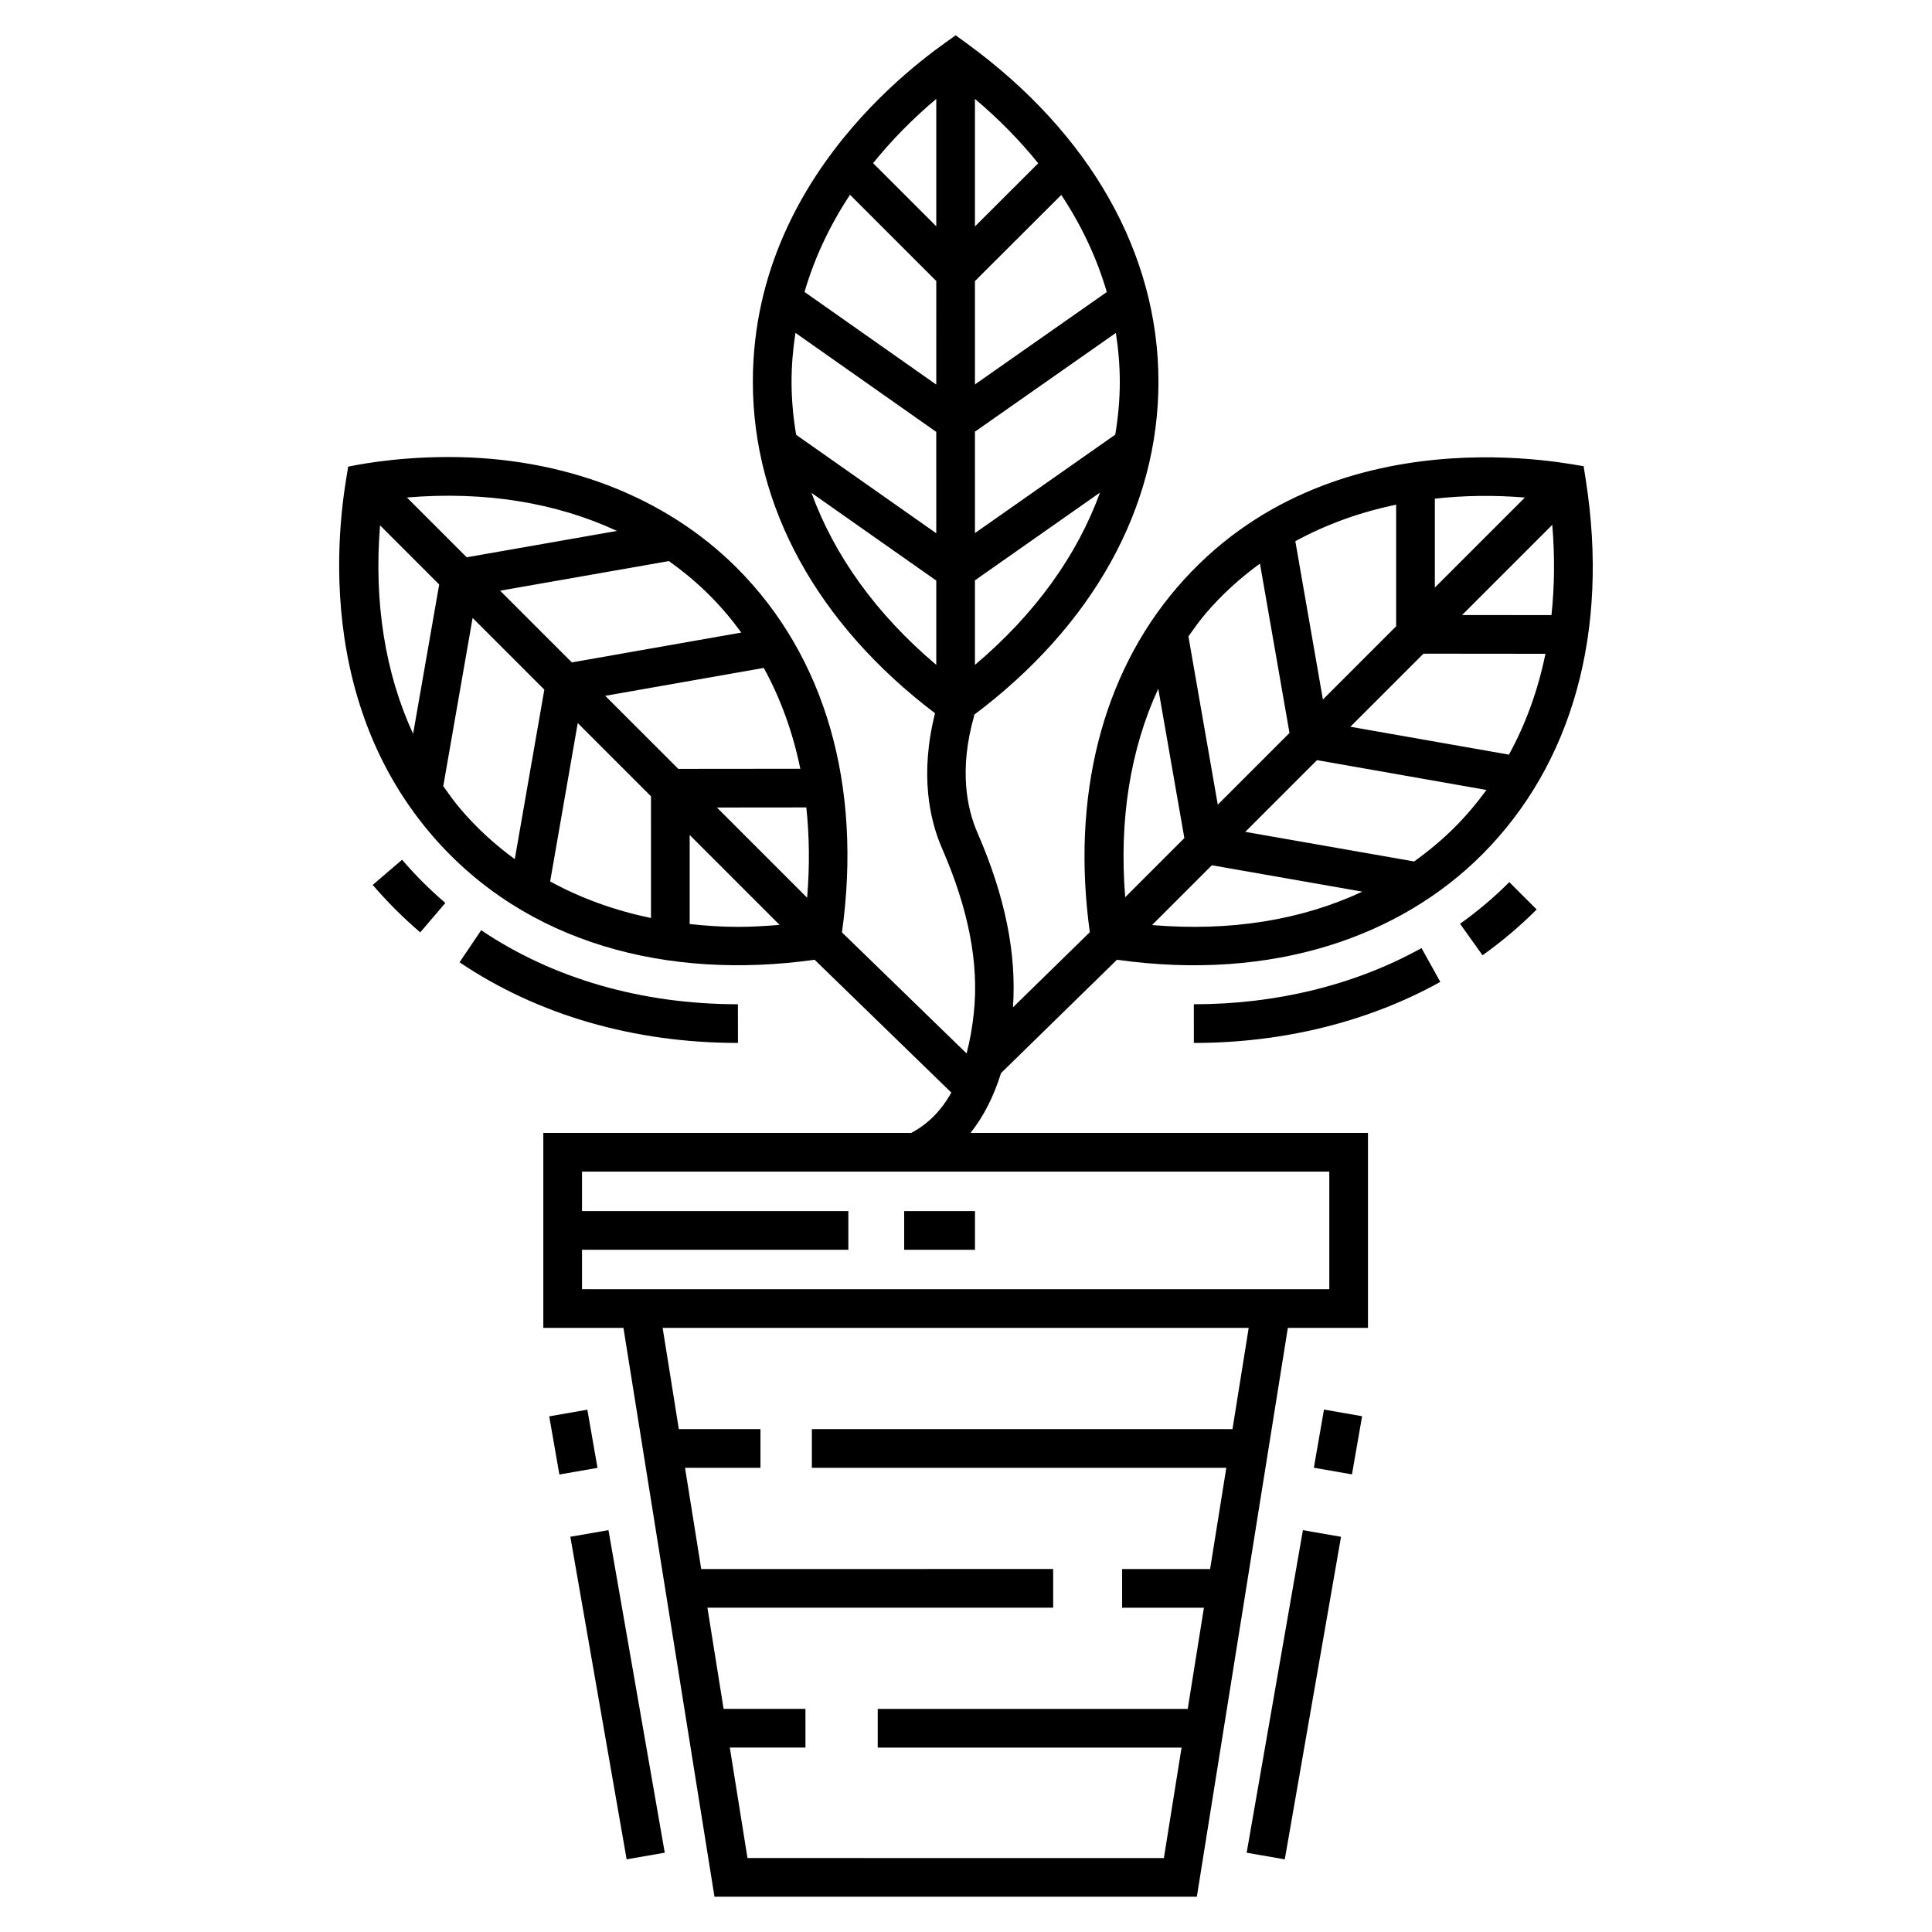 <?xml version="1.0" encoding="UTF-8"?>
<!-- Uploaded to: SVG Repo, www.svgrepo.com, Generator: SVG Repo Mixer Tools -->
<svg fill="#000000" width="800px" height="800px" version="1.1" viewBox="144 144 512 512" xmlns="http://www.w3.org/2000/svg">
 <g>
  <path d="m460.38 420.39c23.664 0 46.246-5.594 65.316-16.176l-4.977-8.965c-17.551 9.742-38.414 14.891-60.34 14.891l0.004 10.25z"/>
  <path d="m536.88 397.16c5.117-3.644 9.941-7.727 14.352-12.137l-7.25-7.25c-4.008 4.008-8.398 7.723-13.051 11.035z"/>
  <path d="m564.26 271.23-0.582-3.688c-1.27 0.074-67.008-15.43-107.86 32.273-19.828 23.156-27.938 55.418-23.008 91.227l-20.363 19.91c0.992-14.238-2.07-29.426-9.445-46.348-2.668-6.137-4.977-16.5-0.801-31.043l-0.164-0.047c31.574-23.676 48.965-54.949 48.965-88.309 0-33.957-18.02-65.801-50.746-89.668l-3.019-2.199c-1.383 1.492-53.68 33.062-53.723 91.77-0.023 33.168 17.141 64.289 48.285 87.914-4.117 16.281-1.387 28.344 1.801 35.676 7.074 16.23 9.852 30.512 8.484 43.652-0.41 3.945-1.066 7.535-1.926 10.828l-33.027-32.086c5.414-38.91-4.406-73.145-27.883-96.613-18.934-18.934-46.051-29.363-76.355-29.363-15.434 0-26.117 2.484-26.645 2.555 0.047 2.031-13.105 56.402 22.086 97.504 24.988 29.184 62.969 38.574 101.55 33.172l36.23 35.199c-2.707 4.844-6.266 8.398-10.633 10.691h-97.496v51.664h21.234l24.125 150.75h127.83l24.121-150.75h21.234v-51.664h-105.34c3.449-4.312 6.152-9.625 8.09-15.848l30.727-30.047c41.703 5.859 75.277-6.383 96.723-27.832 24.012-24 33.785-59.262 27.527-99.281zm-161.89-101.02c6.348 5.359 11.934 11.074 16.766 17.062l-16.766 16.734zm0 48.281 22.883-22.84c5.414 8.195 9.461 16.824 12.055 25.742l-34.934 24.484zm0 39.906 37.344-26.168c0.664 4.281 1.043 8.609 1.043 12.977 0 4.711-0.434 9.371-1.203 13.98l-37.18 26.086zm0 39.395 33.129-23.242c-6.066 16.707-17.273 32.27-33.129 45.648zm-10.25 22.406c-15.809-13.355-26.996-28.895-33.066-45.578l33.066 23.238zm0-34.875-37.137-26.098c-0.781-4.652-1.219-9.355-1.215-14.109 0.004-4.344 0.379-8.645 1.035-12.902l37.312 26.242zm0-39.402-34.91-24.547c2.59-8.93 6.637-17.562 12.051-25.758l22.859 22.859zm0-41.949-16.742-16.738c4.828-5.981 10.406-11.684 16.742-17.027zm-60.109 97.754c3.09 3.09 5.883 6.414 8.441 9.914l-44.91 7.902-19.004-19.004 44.723-7.844c3.812 2.719 7.422 5.707 10.75 9.031zm-24.516-17.023-39.812 6.984-15.844-15.844c20.633-1.738 39.574 1.371 55.656 8.859zm-54.016 53.766c-7.41-16.039-10.422-34.867-8.762-55.246l15.672 15.672zm26.941 33.211c-5.254-3.824-10.047-8.219-14.289-13.172-1.676-1.957-3.172-4.059-4.664-6.164l7.781-44.59 19.004 19.004zm36.098 15.598c-9.625-1.992-18.598-5.242-26.723-9.691l7.312-41.969 19.41 19.41zm-12.125-58.879 42.016-7.394c4.473 8.141 7.711 17.102 9.68 26.723l-32.328 0.031zm35.176 61.23h-0.012c-4.363 0-8.609-0.297-12.785-0.754v-23.598l23.824 23.824c-3.727 0.312-7.422 0.527-11.027 0.527zm18.324-7.731-23.898-23.898 23.688-0.023c0.816 7.656 0.91 15.645 0.211 23.922zm112.73 140.83h-111.47v10.254h109.83l-4.293 26.828h-23.316v10.254h21.676l-4.289 26.809h-82.156v10.254h80.52l-4.684 29.277-110.35-0.008-4.684-29.277h20.047l-0.004-10.254h-21.688l-4.289-26.809h91.629v-10.254l-93.27 0.004-4.293-26.828h19.992v-10.254h-21.633l-4.293-26.828h155.31zm25.656-68.238v31.16h-198.04v-10.453h70.582v-10.254h-70.582v-10.453zm27.969-178.34c7.66-0.848 15.633-0.98 23.863-0.301l-23.863 23.863zm-10.254 1.594v32.223l-19.41 19.41-7.309-41.949c8.129-4.438 17.102-7.691 26.719-9.684zm-50.387 28.734c4.238-4.949 9.047-9.305 14.297-13.117l7.824 44.875-19.004 19.004-7.781-44.594c1.492-2.109 2.984-4.211 4.664-6.168zm-12.652 20.035 6.91 39.582-15.672 15.672c-1.668-20.363 1.344-39.199 8.762-55.254zm-1.645 62.633 15.844-15.844 39.875 6.992c-16.027 7.504-34.922 10.617-55.719 8.852zm80.176-25.887c-3.328 3.324-6.93 6.316-10.734 9.035l-44.738-7.848 19.004-19.004 44.91 7.902c-2.559 3.5-5.356 6.828-8.441 9.914zm14.395-19.273-42.016-7.394 19.363-19.363 32.328 0.031c-1.961 9.625-5.203 18.586-9.676 26.727zm11.277-36.977-23.688-0.023 23.898-23.898c0.699 8.277 0.605 16.27-0.211 23.922z"/>
  <path d="m250.55 371.84-7.777 6.672c3.859 4.504 8.098 8.734 12.594 12.578l6.656-7.793c-4.094-3.496-7.953-7.356-11.473-11.457z"/>
  <path d="m339.57 420.39-0.016-10.254c-25.48-0.004-49.008-6.789-68.039-19.617l-5.727 8.5c20.723 13.977 46.234 21.363 73.766 21.371z"/>
  <path d="m484.48 636.75-10.102-1.762 14.906-85.48 10.102 1.762z"/>
  <path d="m494.87 517.55 10.102 1.762-2.688 15.414-10.102-1.762z"/>
  <path d="m305.25 549.5 14.918 85.48-10.102 1.762-14.918-85.48z"/>
  <path d="m292.24 534.76-2.688-15.414 10.102-1.762 2.688 15.414z"/>
  <path d="m383.62 464.95h18.758v10.254h-18.758z"/>
 </g>
</svg>
